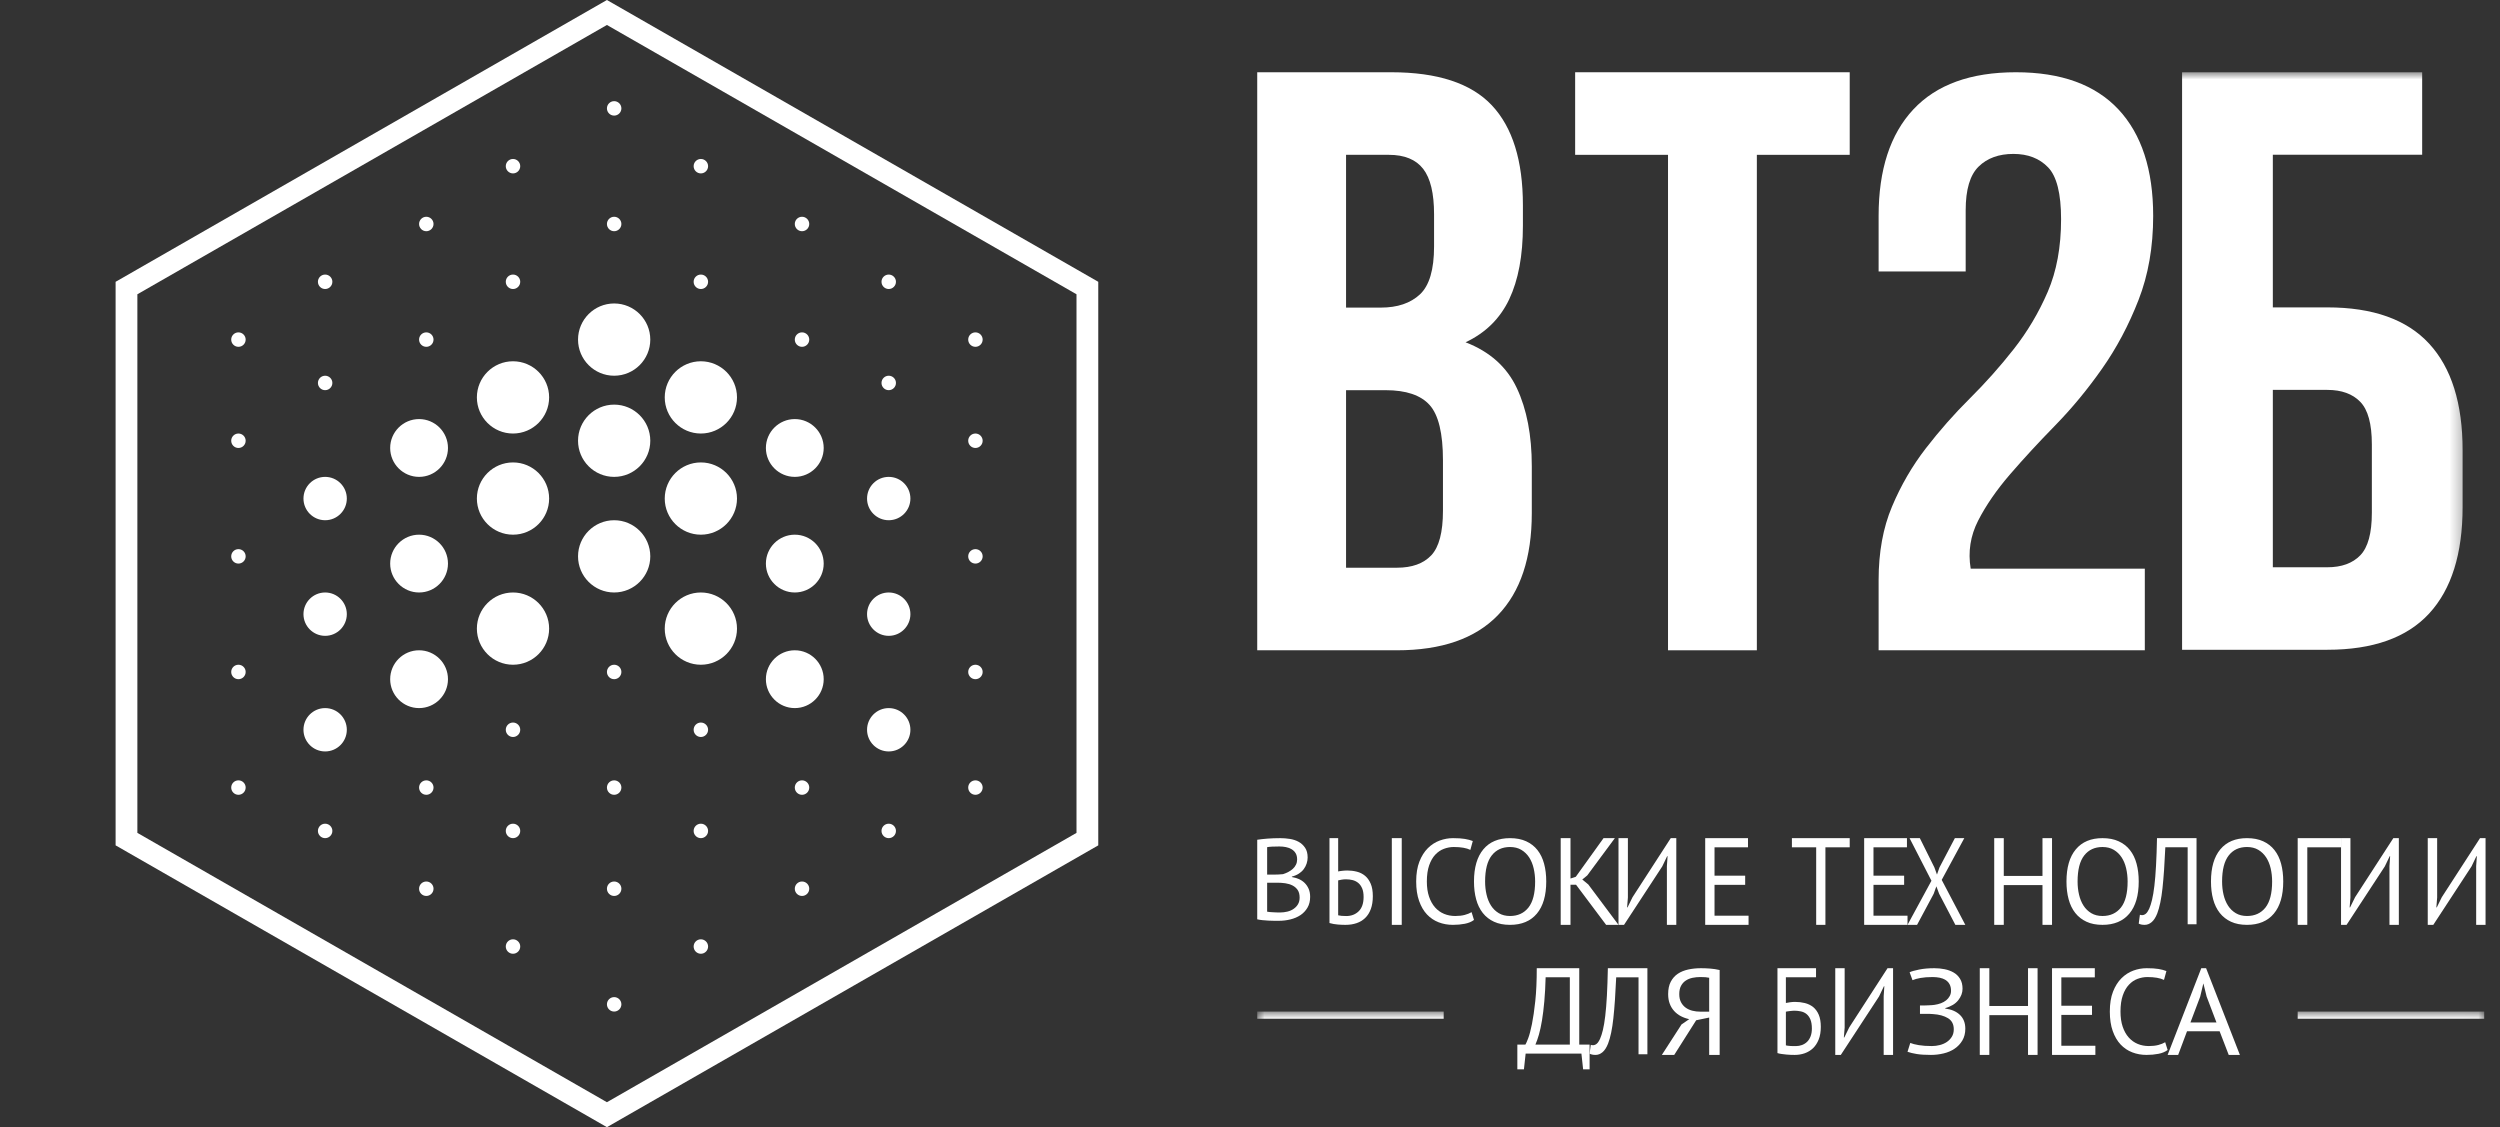 <?xml version="1.0" encoding="UTF-8"?>
<svg width="173px" height="78px" viewBox="0 0 173 78" version="1.1" xmlns="http://www.w3.org/2000/svg" xmlns:xlink="http://www.w3.org/1999/xlink">
    <rect x="0" y="0" width="173" height="78" fill="#333333" stroke="none"/>
    <!-- Generator: Sketch 50.2 (55047) - http://www.bohemiancoding.com/sketch -->
    <title>logo</title>
    <desc>Created with Sketch.</desc>
    <defs>
        <polygon id="path-1" points="0 0 83.687 0 83.687 57.999 0 57.999"></polygon>
        <polygon id="path-3" points="0 0 84.979 0 84.979 1 0 1"></polygon>
    </defs>
    <g id="logo" stroke="none" stroke-width="1" fill="none" fill-rule="evenodd">
        <path d="M93.147,27.001 L95.885,27.001 C97.3,27.001 98.316,27.343 98.931,28.029 C99.546,28.714 99.853,29.99 99.853,31.857 L99.853,35.343 C99.853,36.829 99.582,37.857 99.043,38.429 C98.502,39.001 97.71,39.286 96.667,39.286 L93.147,39.286 L93.147,27.001 Z M93.147,10.714 L96.109,10.714 C97.189,10.714 97.98,11.038 98.484,11.686 C98.987,12.335 99.237,13.381 99.237,14.828 L99.237,17.057 C99.237,18.657 98.911,19.762 98.26,20.371 C97.608,20.98 96.704,21.286 95.55,21.286 L93.147,21.286 L93.147,10.714 Z M103.653,42.572 C105.217,40.952 106,38.6 106,35.514 L106,32.258 C106,30.124 105.655,28.324 104.965,26.858 C104.276,25.391 103.094,24.333 101.417,23.686 C102.795,23.039 103.802,22.048 104.435,20.715 C105.068,19.381 105.385,17.685 105.385,15.629 L105.385,14.2 C105.385,11.115 104.667,8.809 103.234,7.286 C101.799,5.763 99.48,5 96.276,5 L87,5 L87,45 L96.667,45 C99.759,45 102.088,44.191 103.653,42.572 Z" id="Fill-1" fill="#FFFFFF"></path>
        <polyline id="Fill-2" fill="#FFFFFF" points="128 5 109 5 109 10.714 115.427 10.714 115.427 45 121.574 45 121.574 10.714 128 10.714 128 5"></polyline>
        <path d="M139.355,24.153 C138.408,25.359 137.394,26.497 136.313,27.571 C135.232,28.644 134.22,29.793 133.273,31.017 C132.326,32.241 131.544,33.588 130.926,35.057 C130.308,36.526 130,38.22 130,40.141 L130,45 L148.421,45 L148.421,39.35 L136.371,39.35 C136.178,38.183 136.352,37.071 136.892,36.018 C137.434,34.964 138.167,33.899 139.095,32.825 C140.021,31.751 141.064,30.621 142.223,29.435 C143.38,28.249 144.462,26.941 145.466,25.508 C146.471,24.077 147.31,22.496 147.985,20.762 C148.662,19.031 149,17.091 149,14.943 C149,11.743 148.197,9.285 146.596,7.571 C144.992,5.857 142.627,5 139.499,5 C136.371,5 134.006,5.857 132.404,7.571 C130.802,9.285 130,11.743 130,14.943 L130,18.786 L136.025,18.786 L136.025,14.549 C136.025,13.117 136.323,12.11 136.923,11.525 C137.52,10.941 138.322,10.651 139.326,10.651 C140.331,10.651 141.132,10.96 141.729,11.582 C142.328,12.204 142.627,13.4 142.627,15.169 C142.627,17.091 142.318,18.767 141.702,20.198 C141.084,21.629 140.301,22.948 139.355,24.153" id="Fill-3" fill="#FFFFFF"></path>
        <g id="Group-7" transform="translate(87, 5)">
            <mask id="mask-2" fill="white">
                <use xlink:href="#path-1"></use>
            </mask>
            <g id="Clip-5"></g>
            <path d="M74.049,21.981 C75.038,21.981 75.798,22.257 76.332,22.808 C76.865,23.36 77.132,24.34 77.132,25.748 L77.132,30.487 C77.132,31.896 76.865,32.876 76.332,33.427 C75.798,33.979 75.038,34.255 74.049,34.255 L70.28,34.255 L70.28,21.981 L74.049,21.981 Z M80.614,5.709 L80.614,0 L64,0 L64,39.964 L74.049,39.964 C77.207,39.964 79.558,39.127 81.099,37.453 C82.641,35.778 83.412,33.323 83.412,30.088 L83.412,26.148 C83.412,22.913 82.641,20.459 81.099,18.784 C79.558,17.109 77.207,16.271 74.049,16.271 L70.28,16.271 L70.28,5.709 L80.614,5.709 Z" id="Fill-4" fill="#FFFFFF" mask="url(#mask-2)"></path>
        </g>
        <path d="M96.314,64 L97,64 L97,58 L96.314,58 L96.314,64 Z M87.686,61.083 L88.405,61.083 C88.587,61.083 88.769,61.097 88.951,61.123 C89.133,61.15 89.296,61.2 89.442,61.275 C89.588,61.35 89.707,61.453 89.798,61.586 C89.889,61.72 89.934,61.896 89.934,62.114 C89.934,62.289 89.898,62.441 89.823,62.569 C89.749,62.697 89.648,62.804 89.521,62.892 C89.395,62.981 89.249,63.044 89.083,63.084 C88.918,63.124 88.747,63.144 88.571,63.144 C88.505,63.144 88.427,63.142 88.339,63.14 C88.251,63.137 88.165,63.133 88.082,63.128 C88.001,63.123 87.923,63.118 87.852,63.112 C87.779,63.107 87.724,63.099 87.686,63.088 L87.686,61.083 Z M87.686,58.623 C87.763,58.607 87.878,58.595 88.029,58.587 C88.181,58.579 88.347,58.576 88.529,58.576 C88.684,58.576 88.835,58.589 88.984,58.619 C89.133,58.648 89.265,58.698 89.38,58.767 C89.496,58.836 89.588,58.928 89.658,59.043 C89.727,59.157 89.761,59.302 89.761,59.477 C89.761,59.605 89.735,59.724 89.682,59.833 C89.63,59.942 89.558,60.039 89.467,60.121 C89.376,60.203 89.274,60.275 89.158,60.336 C89.042,60.398 88.918,60.449 88.785,60.492 C88.697,60.503 88.587,60.511 88.455,60.516 C88.323,60.522 88.21,60.524 88.116,60.524 L87.686,60.524 L87.686,58.623 Z M87.777,63.707 C87.915,63.715 88.047,63.719 88.174,63.719 C88.301,63.719 88.411,63.719 88.505,63.719 C88.775,63.719 89.039,63.687 89.297,63.623 C89.557,63.559 89.787,63.461 89.989,63.328 C90.189,63.195 90.352,63.023 90.476,62.812 C90.6,62.602 90.662,62.353 90.662,62.066 C90.662,61.847 90.626,61.658 90.555,61.499 C90.483,61.339 90.389,61.203 90.273,61.091 C90.157,60.979 90.024,60.892 89.873,60.827 C89.721,60.764 89.562,60.718 89.397,60.691 L89.397,60.66 C89.584,60.612 89.747,60.543 89.885,60.452 C90.023,60.362 90.136,60.257 90.224,60.137 C90.312,60.017 90.378,59.888 90.422,59.749 C90.466,59.611 90.489,59.475 90.489,59.342 C90.489,59.065 90.43,58.838 90.311,58.663 C90.192,58.487 90.043,58.35 89.86,58.251 C89.678,58.153 89.475,58.086 89.253,58.052 C89.029,58.017 88.81,58 88.595,58 C88.275,58 87.981,58.011 87.711,58.032 C87.441,58.053 87.204,58.08 87,58.111 L87,63.616 C87.105,63.642 87.226,63.662 87.364,63.675 C87.502,63.688 87.639,63.699 87.777,63.707 Z" id="Fill-8" fill="#FFFFFF"></path>
        <path d="M92.84,60.873 C92.946,60.856 93.043,60.848 93.129,60.848 C93.294,60.848 93.451,60.866 93.598,60.902 C93.744,60.939 93.875,61.005 93.989,61.097 C94.102,61.19 94.193,61.316 94.261,61.475 C94.328,61.633 94.361,61.83 94.361,62.067 C94.361,62.508 94.248,62.839 94.021,63.06 C93.794,63.28 93.507,63.39 93.159,63.39 C92.917,63.39 92.732,63.373 92.601,63.339 L92.601,60.923 C92.654,60.906 92.734,60.89 92.84,60.873 Z M92,58 L92,63.874 C92.092,63.901 92.188,63.924 92.289,63.941 C92.391,63.958 92.491,63.97 92.591,63.979 C92.689,63.987 92.784,63.994 92.873,63.996 C92.962,63.999 93.041,64 93.109,64 C93.389,64 93.645,63.961 93.876,63.882 C94.108,63.803 94.307,63.682 94.474,63.52 C94.641,63.36 94.77,63.154 94.862,62.903 C94.954,62.651 95,62.355 95,62.017 C95,61.667 94.95,61.377 94.851,61.149 C94.751,60.919 94.621,60.737 94.457,60.602 C94.292,60.466 94.102,60.371 93.887,60.318 C93.673,60.264 93.451,60.238 93.225,60.238 C93.167,60.238 93.107,60.24 93.047,60.245 C92.986,60.251 92.927,60.257 92.869,60.262 C92.811,60.268 92.757,60.275 92.709,60.283 C92.661,60.292 92.625,60.299 92.601,60.305 L92.601,58 L92,58 Z" id="Fill-9" fill="#FFFFFF"></path>
        <path d="M101.359,63.312 C101.172,63.362 100.952,63.387 100.701,63.387 C100.421,63.387 100.163,63.337 99.925,63.237 C99.687,63.138 99.48,62.988 99.304,62.79 C99.129,62.591 98.99,62.342 98.889,62.044 C98.788,61.745 98.738,61.398 98.738,61.001 C98.738,60.557 98.792,60.185 98.898,59.881 C99.004,59.577 99.145,59.331 99.321,59.143 C99.497,58.956 99.697,58.821 99.921,58.738 C100.144,58.655 100.371,58.613 100.601,58.613 C101.097,58.613 101.481,58.68 101.749,58.812 L101.917,58.199 C101.766,58.138 101.584,58.09 101.371,58.054 C101.159,58.018 100.885,58 100.55,58 C100.236,58 99.93,58.055 99.627,58.166 C99.326,58.276 99.053,58.451 98.809,58.692 C98.567,58.932 98.371,59.242 98.223,59.621 C98.075,59.999 98,60.459 98,61.001 C98,61.519 98.067,61.967 98.202,62.346 C98.336,62.725 98.518,63.036 98.746,63.279 C98.976,63.522 99.244,63.703 99.552,63.822 C99.859,63.941 100.189,64 100.542,64 C100.833,64 101.106,63.975 101.363,63.925 C101.62,63.875 101.833,63.787 102,63.66 L101.833,63.121 C101.704,63.199 101.546,63.262 101.359,63.312" id="Fill-10" fill="#FFFFFF"></path>
        <path d="M105.768,62.803 C105.458,63.192 105.033,63.387 104.492,63.387 C104.194,63.387 103.936,63.322 103.718,63.192 C103.499,63.062 103.32,62.888 103.18,62.67 C103.04,62.452 102.937,62.2 102.87,61.911 C102.803,61.624 102.769,61.32 102.769,61.001 C102.769,60.187 102.923,59.587 103.228,59.197 C103.534,58.808 103.956,58.613 104.492,58.613 C104.794,58.613 105.055,58.679 105.273,58.808 C105.492,58.938 105.673,59.112 105.816,59.33 C105.958,59.548 106.063,59.802 106.13,60.093 C106.197,60.383 106.231,60.685 106.231,61.001 C106.231,61.813 106.076,62.414 105.768,62.803 Z M107,61.001 C107,60.546 106.951,60.137 106.851,59.77 C106.753,59.402 106.599,59.087 106.393,58.825 C106.186,58.562 105.924,58.36 105.61,58.216 C105.296,58.072 104.922,58 104.492,58 C103.693,58 103.078,58.258 102.647,58.774 C102.216,59.291 102,60.034 102,61.001 C102,61.453 102.049,61.863 102.149,62.23 C102.247,62.597 102.401,62.913 102.607,63.175 C102.814,63.438 103.074,63.641 103.385,63.784 C103.697,63.928 104.066,64 104.492,64 C105.296,64 105.914,63.742 106.349,63.225 C106.783,62.709 107,61.966 107,61.001 Z" id="Fill-11" fill="#FFFFFF"></path>
        <polyline id="Fill-12" fill="#FFFFFF" points="111.748 58 110.964 58 109.044 60.674 108.678 60.794 108.678 58 108 58 108 64 108.678 64 108.678 61.223 109.062 61.223 111.143 64 112 64 109.911 61.206 109.494 60.863 109.838 60.58 111.748 58"></polyline>
        <polyline id="Fill-13" fill="#FFFFFF" points="112.65 58 112 58 112 64 112.383 64 115.029 59.954 115.365 59.251 115.396 59.251 115.349 59.937 115.349 64 116 64 116 58 115.616 58 112.97 62.089 112.625 62.792 112.595 62.792 112.65 62.113 112.65 58"></polyline>
        <polyline id="Fill-14" fill="#FFFFFF" points="118.645 61.231 120.766 61.231 120.766 60.597 118.645 60.597 118.645 58.634 120.961 58.634 120.961 58 118 58 118 64 121 64 121 63.366 118.645 63.366 118.645 61.231"></polyline>
        <polyline id="Fill-15" fill="#FFFFFF" points="128 58 124 58 124 58.634 125.68 58.634 125.68 64 126.319 64 126.319 58.634 128 58.634 128 58"></polyline>
        <polyline id="Fill-16" fill="#FFFFFF" points="129.645 61.231 131.766 61.231 131.766 60.597 129.645 60.597 129.645 58.634 131.961 58.634 131.961 58 129 58 129 64 132 64 132 63.366 129.645 63.366 129.645 61.231"></polyline>
        <polyline id="Fill-17" fill="#FFFFFF" points="134.366 60.889 135.929 58 135.276 58 134.21 60.031 134.039 60.521 133.862 60.031 132.853 58 132.142 58 133.656 60.948 132 64 132.661 64 133.812 61.849 133.996 61.334 134.189 61.849 135.311 64 136 64 134.366 60.889"></polyline>
        <polyline id="Fill-18" fill="#FFFFFF" points="141.34 60.614 138.661 60.614 138.661 58 138 58 138 64 138.661 64 138.661 61.248 141.34 61.248 141.34 64 142 64 142 58 141.34 58 141.34 60.614"></polyline>
        <path d="M146.768,62.803 C146.458,63.192 146.032,63.387 145.492,63.387 C145.194,63.387 144.937,63.322 144.717,63.192 C144.499,63.062 144.32,62.888 144.18,62.67 C144.04,62.452 143.937,62.2 143.87,61.911 C143.802,61.624 143.769,61.32 143.769,61.001 C143.769,60.187 143.923,59.587 144.228,59.197 C144.534,58.808 144.954,58.613 145.492,58.613 C145.794,58.613 146.054,58.679 146.274,58.808 C146.492,58.938 146.673,59.112 146.816,59.33 C146.958,59.548 147.063,59.802 147.13,60.093 C147.197,60.383 147.231,60.685 147.231,61.001 C147.231,61.813 147.076,62.414 146.768,62.803 Z M148,61.001 C148,60.546 147.95,60.137 147.851,59.77 C147.753,59.402 147.599,59.087 147.392,58.825 C147.186,58.562 146.925,58.36 146.61,58.216 C146.296,58.072 145.922,58 145.492,58 C144.693,58 144.078,58.258 143.647,58.774 C143.214,59.291 143,60.034 143,61.001 C143,61.453 143.049,61.863 143.149,62.23 C143.247,62.597 143.401,62.913 143.607,63.175 C143.814,63.438 144.074,63.641 144.385,63.784 C144.696,63.928 145.066,64 145.492,64 C146.296,64 146.914,63.742 147.349,63.225 C147.783,62.709 148,61.966 148,61.001 Z" id="Fill-19" fill="#FFFFFF"></path>
        <path d="M152,63.957 L152,58 L149.265,58 C149.25,58.726 149.227,59.36 149.197,59.902 C149.168,60.444 149.13,60.91 149.083,61.302 C149.037,61.693 148.982,62.017 148.92,62.273 C148.858,62.527 148.793,62.732 148.725,62.884 C148.645,63.055 148.566,63.172 148.484,63.235 C148.403,63.297 148.32,63.328 148.237,63.328 C148.181,63.328 148.131,63.319 148.081,63.302 L148,63.916 C148.058,63.944 148.12,63.965 148.184,63.979 C148.249,63.993 148.325,64 148.414,64 C148.587,64 148.746,63.937 148.894,63.812 C149.042,63.688 149.171,63.49 149.279,63.217 C149.441,62.797 149.564,62.212 149.645,61.46 C149.726,60.708 149.791,59.765 149.841,58.63 L151.386,58.63 L151.386,63.957 L152,63.957" id="Fill-20" fill="#FFFFFF"></path>
        <path d="M156.769,62.803 C156.459,63.192 156.033,63.387 155.491,63.387 C155.194,63.387 154.936,63.322 154.717,63.192 C154.498,63.062 154.32,62.888 154.18,62.67 C154.04,62.452 153.937,62.2 153.869,61.911 C153.802,61.624 153.769,61.32 153.769,61.001 C153.769,60.187 153.923,59.587 154.228,59.197 C154.533,58.808 154.955,58.613 155.491,58.613 C155.794,58.613 156.055,58.679 156.274,58.808 C156.493,58.938 156.672,59.112 156.816,59.33 C156.958,59.548 157.063,59.802 157.131,60.093 C157.197,60.383 157.231,60.685 157.231,61.001 C157.231,61.813 157.076,62.414 156.769,62.803 Z M157.393,58.825 C157.187,58.562 156.925,58.36 156.611,58.216 C156.296,58.072 155.923,58 155.491,58 C154.692,58 154.078,58.258 153.647,58.774 C153.215,59.291 153,60.034 153,61.001 C153,61.453 153.048,61.863 153.149,62.23 C153.247,62.597 153.401,62.913 153.607,63.175 C153.814,63.438 154.074,63.641 154.385,63.784 C154.697,63.928 155.065,64 155.491,64 C156.296,64 156.915,63.742 157.349,63.225 C157.783,62.709 158,61.966 158,61.001 C158,60.546 157.951,60.137 157.852,59.77 C157.753,59.402 157.6,59.087 157.393,58.825 Z" id="Fill-21" fill="#FFFFFF"></path>
        <polyline id="Fill-22" fill="#FFFFFF" points="159.665 58.634 162 58.634 162 58 159 58 159 64 159.665 64 159.665 58.634"></polyline>
        <polyline id="Fill-23" fill="#FFFFFF" points="165.351 64 166 64 166 58 165.618 58 162.971 62.089 162.626 62.792 162.595 62.792 162.65 62.113 162.65 58 162 58 162 64 162.383 64 165.03 59.954 165.367 59.251 165.397 59.251 165.351 59.937 165.351 64"></polyline>
        <polyline id="Fill-24" fill="#FFFFFF" points="168.627 62.792 168.596 62.792 168.651 62.113 168.651 58 168 58 168 64 168.384 64 171.03 59.954 171.366 59.251 171.397 59.251 171.351 59.937 171.351 64 172 64 172 58 171.617 58 168.971 62.089 168.627 62.792"></polyline>
        <path d="M108.632,72.285 L106.25,72.285 C106.334,72.1 106.414,71.869 106.494,71.593 C106.572,71.318 106.643,70.989 106.706,70.61 C106.769,70.229 106.822,69.792 106.867,69.296 C106.911,68.801 106.942,68.244 106.958,67.625 L108.632,67.625 L108.632,72.285 Z M109.284,67 L106.344,67 C106.344,67.878 106.31,68.636 106.242,69.275 C106.174,69.914 106.096,70.446 106.01,70.871 C105.923,71.297 105.838,71.623 105.751,71.85 C105.663,72.079 105.6,72.224 105.558,72.285 L105,72.285 L105,74 L105.456,74 L105.574,72.91 L109.434,72.91 L109.552,74 L110,74 L110,72.285 L109.284,72.285 L109.284,67 Z" id="Fill-25" fill="#FFFFFF"></path>
        <path d="M111.198,68.902 C111.168,69.444 111.13,69.911 111.083,70.303 C111.037,70.694 110.982,71.017 110.921,71.273 C110.859,71.527 110.793,71.732 110.725,71.884 C110.646,72.055 110.565,72.172 110.485,72.235 C110.404,72.297 110.321,72.328 110.237,72.328 C110.182,72.328 110.13,72.319 110.081,72.302 L110,72.916 C110.059,72.944 110.121,72.965 110.185,72.979 C110.249,72.993 110.326,73 110.415,73 C110.587,73 110.747,72.937 110.895,72.812 C111.043,72.688 111.171,72.49 111.279,72.217 C111.442,71.797 111.564,71.212 111.645,70.46 C111.726,69.708 111.792,68.765 111.841,67.63 L113.386,67.63 L113.386,72.957 L114,72.957 L114,67 L111.264,67 C111.249,67.726 111.227,68.36 111.198,68.902" id="Fill-26" fill="#FFFFFF"></path>
        <path d="M118.275,70.008 L117.681,70.008 C117.478,70.008 117.288,69.986 117.109,69.941 C116.932,69.895 116.776,69.824 116.642,69.725 C116.508,69.626 116.402,69.5 116.323,69.347 C116.244,69.194 116.205,69.012 116.205,68.796 C116.205,68.565 116.245,68.373 116.328,68.22 C116.41,68.067 116.518,67.946 116.656,67.856 C116.792,67.765 116.948,67.702 117.122,67.665 C117.297,67.628 117.481,67.611 117.672,67.611 C117.818,67.611 117.935,67.615 118.022,67.623 C118.109,67.631 118.194,67.644 118.275,67.661 L118.275,70.008 Z M117.707,67 C117.399,67 117.106,67.03 116.829,67.089 C116.554,67.149 116.311,67.247 116.104,67.385 C115.898,67.524 115.735,67.708 115.616,67.937 C115.496,68.165 115.436,68.451 115.436,68.796 C115.436,69.046 115.473,69.266 115.546,69.457 C115.618,69.65 115.721,69.818 115.852,69.962 C115.983,70.106 116.137,70.225 116.314,70.318 C116.492,70.411 116.686,70.481 116.895,70.526 L116.362,70.89 L115,73 L115.856,73 L117.375,70.602 L118.275,70.415 L118.275,73 L119,73 L119,67.127 C118.785,67.076 118.565,67.042 118.341,67.025 C118.116,67.008 117.905,67 117.707,67 Z" id="Fill-27" fill="#FFFFFF"></path>
        <path d="M125.294,71.712 C125.235,71.864 125.156,71.991 125.055,72.09 C124.954,72.188 124.836,72.263 124.7,72.314 C124.565,72.364 124.421,72.39 124.272,72.39 C124.21,72.39 124.147,72.39 124.082,72.39 C124.017,72.39 123.952,72.387 123.888,72.381 C123.825,72.376 123.767,72.371 123.713,72.364 C123.659,72.359 123.616,72.351 123.583,72.339 L123.583,70.009 C123.606,70.004 123.642,69.996 123.689,69.988 C123.735,69.979 123.787,69.972 123.843,69.967 C123.899,69.96 123.955,69.955 124.011,69.949 C124.068,69.943 124.117,69.94 124.159,69.94 C124.318,69.94 124.471,69.956 124.619,69.988 C124.767,70.019 124.896,70.079 125.009,70.169 C125.121,70.26 125.212,70.386 125.28,70.547 C125.347,70.707 125.382,70.918 125.382,71.178 C125.382,71.381 125.352,71.559 125.294,71.712 Z M125.466,69.686 C125.302,69.556 125.112,69.465 124.896,69.411 C124.681,69.358 124.454,69.331 124.215,69.331 C124.107,69.331 123.995,69.34 123.878,69.356 C123.761,69.373 123.662,69.389 123.583,69.406 L123.583,67.627 L125.669,67.627 L125.669,67 L123,67 L123,72.874 C123.089,72.902 123.186,72.923 123.291,72.936 C123.397,72.95 123.505,72.963 123.615,72.975 C123.725,72.986 123.83,72.994 123.931,72.996 C124.032,72.999 124.121,73 124.201,73 C124.441,73 124.668,72.962 124.887,72.886 C125.104,72.809 125.295,72.693 125.459,72.538 C125.623,72.382 125.754,72.182 125.852,71.937 C125.951,71.691 126,71.398 126,71.059 C126,70.72 125.952,70.439 125.856,70.216 C125.76,69.993 125.63,69.816 125.466,69.686 Z" id="Fill-28" fill="#FFFFFF"></path>
        <polyline id="Fill-29" fill="#FFFFFF" points="127.971 71.089 127.626 71.792 127.595 71.792 127.65 71.114 127.65 67 127 67 127 73 127.384 73 130.03 68.954 130.366 68.251 130.397 68.251 130.35 68.937 130.35 73 131 73 131 67 130.617 67 127.971 71.089"></polyline>
        <path d="M134.611,69.792 L134.611,69.759 C135.011,69.649 135.31,69.468 135.51,69.217 C135.709,68.964 135.808,68.701 135.808,68.425 C135.808,68.154 135.753,67.926 135.64,67.741 C135.529,67.555 135.381,67.409 135.196,67.301 C135.012,67.194 134.804,67.117 134.571,67.07 C134.339,67.022 134.101,67 133.859,67 C133.467,67 133.112,67.03 132.799,67.094 C132.485,67.158 132.266,67.22 132.145,67.28 L132.345,67.828 C132.485,67.767 132.667,67.716 132.899,67.675 C133.127,67.634 133.405,67.612 133.732,67.612 C133.907,67.612 134.072,67.628 134.226,67.658 C134.38,67.688 134.516,67.741 134.635,67.816 C134.751,67.89 134.844,67.989 134.91,68.11 C134.977,68.232 135.011,68.383 135.011,68.565 C135.011,68.698 134.981,68.819 134.919,68.93 C134.86,69.041 134.778,69.138 134.675,69.221 C134.573,69.303 134.452,69.371 134.313,69.424 C134.174,69.476 134.026,69.513 133.868,69.536 C133.82,69.547 133.758,69.554 133.682,69.556 C133.607,69.559 133.528,69.563 133.447,69.568 C133.364,69.574 133.285,69.577 133.207,69.577 C133.127,69.577 133.061,69.577 133.007,69.577 L132.862,69.577 L132.862,70.158 L133.36,70.158 C133.427,70.158 133.491,70.159 133.555,70.162 C133.62,70.164 133.687,70.168 133.76,70.174 C134.19,70.201 134.536,70.297 134.802,70.459 C135.068,70.623 135.201,70.878 135.201,71.226 C135.201,71.426 135.158,71.596 135.069,71.74 C134.982,71.883 134.867,72.004 134.725,72.101 C134.583,72.198 134.421,72.269 134.24,72.316 C134.058,72.363 133.874,72.387 133.687,72.387 C133.33,72.387 133.027,72.365 132.776,72.323 C132.524,72.28 132.33,72.23 132.191,72.171 L132,72.784 C132.17,72.845 132.384,72.896 132.64,72.938 C132.897,72.98 133.224,73 133.624,73 C133.919,73 134.211,72.966 134.498,72.896 C134.785,72.828 135.039,72.719 135.26,72.569 C135.48,72.42 135.659,72.231 135.795,72.001 C135.931,71.772 136,71.499 136,71.185 C136,70.788 135.875,70.469 135.627,70.231 C135.379,69.994 135.041,69.847 134.611,69.792" id="Fill-30" fill="#FFFFFF"></path>
        <polyline id="Fill-31" fill="#FFFFFF" points="140.339 69.614 137.662 69.614 137.662 67 137 67 137 73 137.662 73 137.662 70.248 140.339 70.248 140.339 73 141 73 141 67 140.339 67 140.339 69.614"></polyline>
        <polyline id="Fill-32" fill="#FFFFFF" points="142.645 70.231 144.767 70.231 144.767 69.597 142.645 69.597 142.645 67.634 144.961 67.634 144.961 67 142 67 142 73 145 73 145 72.366 142.645 72.366 142.645 70.231"></polyline>
        <path d="M149.359,72.312 C149.171,72.362 148.951,72.387 148.7,72.387 C148.42,72.387 148.162,72.337 147.924,72.237 C147.687,72.138 147.479,71.988 147.304,71.79 C147.128,71.592 146.989,71.342 146.889,71.044 C146.788,70.745 146.738,70.397 146.738,70 C146.738,69.557 146.792,69.184 146.898,68.88 C147.003,68.576 147.144,68.33 147.321,68.144 C147.496,67.955 147.697,67.82 147.92,67.737 C148.144,67.654 148.371,67.612 148.599,67.612 C149.097,67.612 149.48,67.679 149.748,67.811 L149.916,67.198 C149.766,67.137 149.583,67.089 149.371,67.053 C149.158,67.017 148.884,67 148.549,67 C148.235,67 147.929,67.054 147.626,67.165 C147.325,67.275 147.053,67.45 146.809,67.691 C146.566,67.931 146.371,68.241 146.222,68.62 C146.073,68.999 146,69.458 146,70 C146,70.519 146.066,70.967 146.201,71.346 C146.335,71.725 146.517,72.036 146.746,72.279 C146.975,72.522 147.243,72.703 147.552,72.822 C147.858,72.941 148.189,73 148.541,73 C148.831,73 149.106,72.975 149.363,72.925 C149.62,72.875 149.832,72.787 150,72.66 L149.832,72.121 C149.703,72.199 149.545,72.262 149.359,72.312" id="Fill-33" fill="#FFFFFF"></path>
        <path d="M153.38,70.756 L151.578,70.756 L152.251,68.975 L152.469,68.063 L152.477,68.063 L152.697,68.958 L153.38,70.756 Z M152.329,67 L150,73 L150.729,73 L151.342,71.363 L153.597,71.363 L154.227,73 L155,73 L152.662,67 L152.329,67 Z" id="Fill-34" fill="#FFFFFF"></path>
        <g id="Group-38" transform="translate(87, 70)">
            <mask id="mask-4" fill="white">
                <use xlink:href="#path-3"></use>
            </mask>
            <g id="Clip-36"></g>
            <polygon id="Fill-35" fill="#FFFFFF" mask="url(#mask-4)" points="72 0.496 84.907 0.496 84.907 0 72 0"></polygon>
            <polygon id="Fill-37" fill="#FFFFFF" mask="url(#mask-4)" points="0 0.496 12.903 0.496 12.903 0 0 0"></polygon>
        </g>
        <path d="M45,38.5 C45,37.122 43.879,36 42.499,36 C41.121,36 40,37.122 40,38.5 C40,39.879 41.121,41 42.499,41 C43.879,41 45,39.879 45,38.5" id="Fill-39" fill="#FFFFFF"></path>
        <path d="M42.499,33 C43.879,33 45,31.879 45,30.5 C45,29.121 43.879,28 42.499,28 C41.121,28 40,29.121 40,30.5 C40,31.879 41.121,33 42.499,33" id="Fill-40" fill="#FFFFFF"></path>
        <path d="M42.499,26 C43.879,26 45,24.879 45,23.5 C45,22.122 43.879,21 42.499,21 C41.121,21 40,22.122 40,23.5 C40,24.879 41.121,26 42.499,26" id="Fill-41" fill="#FFFFFF"></path>
        <path d="M55,45 C53.898,45 53,45.897 53,47.001 C53,48.103 53.898,49 55,49 C56.103,49 57,48.103 57,47.001 C57,45.897 56.103,45 55,45" id="Fill-42" fill="#FFFFFF"></path>
        <path d="M55,41 C56.103,41 57,40.102 57,39 C57,37.897 56.103,37 55,37 C53.898,37 53,37.897 53,39 C53,40.102 53.898,41 55,41" id="Fill-43" fill="#FFFFFF"></path>
        <path d="M61.5,49 C60.672,49 60,49.672 60,50.5 C60,51.328 60.672,52 61.5,52 C62.328,52 63,51.328 63,50.5 C63,49.672 62.328,49 61.5,49" id="Fill-44" fill="#FFFFFF"></path>
        <path d="M61.5,41 C60.672,41 60,41.672 60,42.499 C60,43.327 60.672,44 61.5,44 C62.328,44 63,43.327 63,42.499 C63,41.672 62.328,41 61.5,41" id="Fill-45" fill="#FFFFFF"></path>
        <path d="M61.5,36 C62.328,36 63,35.328 63,34.5 C63,33.672 62.328,33 61.5,33 C60.672,33 60,33.672 60,34.5 C60,35.328 60.672,36 61.5,36" id="Fill-46" fill="#FFFFFF"></path>
        <path d="M67.5,55 C67.775,55 68,54.775 68,54.499 C68,54.224 67.775,54 67.5,54 C67.224,54 67,54.224 67,54.499 C67,54.775 67.224,55 67.5,55" id="Fill-47" fill="#FFFFFF"></path>
        <path d="M67.5,47 C67.775,47 68,46.775 68,46.5 C68,46.225 67.775,46 67.5,46 C67.224,46 67,46.225 67,46.5 C67,46.775 67.224,47 67.5,47" id="Fill-48" fill="#FFFFFF"></path>
        <path d="M67.5,39 C67.775,39 68,38.776 68,38.5 C68,38.224 67.775,38 67.5,38 C67.224,38 67,38.224 67,38.5 C67,38.776 67.224,39 67.5,39" id="Fill-49" fill="#FFFFFF"></path>
        <path d="M67.5,31 C67.775,31 68,30.775 68,30.5 C68,30.224 67.775,30 67.5,30 C67.224,30 67,30.224 67,30.5 C67,30.775 67.224,31 67.5,31" id="Fill-50" fill="#FFFFFF"></path>
        <path d="M67.5,24 C67.775,24 68,23.776 68,23.5 C68,23.224 67.775,23 67.5,23 C67.224,23 67,23.224 67,23.5 C67,23.776 67.224,24 67.5,24" id="Fill-51" fill="#FFFFFF"></path>
        <path d="M16.5,54 C16.224,54 16,54.224 16,54.499 C16,54.775 16.224,55 16.5,55 C16.776,55 17,54.775 17,54.499 C17,54.224 16.776,54 16.5,54" id="Fill-52" fill="#FFFFFF"></path>
        <path d="M29.5,54 C29.224,54 29,54.224 29,54.499 C29,54.775 29.224,55 29.5,55 C29.776,55 30,54.775 30,54.499 C30,54.224 29.776,54 29.5,54" id="Fill-53" fill="#FFFFFF"></path>
        <path d="M29.5,61 C29.224,61 29,61.224 29,61.5 C29,61.775 29.224,62 29.5,62 C29.776,62 30,61.775 30,61.5 C30,61.224 29.776,61 29.5,61" id="Fill-54" fill="#FFFFFF"></path>
        <path d="M55.5,54 C55.224,54 55,54.224 55,54.499 C55,54.775 55.224,55 55.5,55 C55.776,55 56,54.775 56,54.499 C56,54.224 55.776,54 55.5,54" id="Fill-55" fill="#FFFFFF"></path>
        <path d="M55.5,61 C55.224,61 55,61.224 55,61.5 C55,61.775 55.224,62 55.5,62 C55.776,62 56,61.775 56,61.5 C56,61.224 55.776,61 55.5,61" id="Fill-56" fill="#FFFFFF"></path>
        <path d="M42.5,54 C42.224,54 42,54.224 42,54.499 C42,54.775 42.224,55 42.5,55 C42.776,55 43,54.775 43,54.499 C43,54.224 42.776,54 42.5,54" id="Fill-57" fill="#FFFFFF"></path>
        <path d="M42.5,46 C42.224,46 42,46.224 42,46.5 C42,46.775 42.224,47 42.5,47 C42.776,47 43,46.775 43,46.5 C43,46.224 42.776,46 42.5,46" id="Fill-58" fill="#FFFFFF"></path>
        <path d="M42.5,61 C42.224,61 42,61.224 42,61.5 C42,61.775 42.224,62 42.5,62 C42.776,62 43,61.775 43,61.5 C43,61.224 42.776,61 42.5,61" id="Fill-59" fill="#FFFFFF"></path>
        <path d="M43,69.499 C43,69.224 42.776,69 42.5,69 C42.224,69 42,69.224 42,69.499 C42,69.775 42.224,70 42.5,70 C42.776,70 43,69.775 43,69.499" id="Fill-60" fill="#FFFFFF"></path>
        <path d="M22.499,57 C22.224,57 22,57.224 22,57.5 C22,57.775 22.224,58 22.499,58 C22.775,58 23,57.775 23,57.5 C23,57.224 22.775,57 22.499,57" id="Fill-61" fill="#FFFFFF"></path>
        <path d="M61.499,57 C61.223,57 61,57.224 61,57.5 C61,57.775 61.223,58 61.499,58 C61.775,58 62,57.775 62,57.5 C62,57.224 61.775,57 61.499,57" id="Fill-62" fill="#FFFFFF"></path>
        <path d="M35.5,57 C35.224,57 35,57.224 35,57.5 C35,57.775 35.224,58 35.5,58 C35.775,58 36,57.775 36,57.5 C36,57.224 35.775,57 35.5,57" id="Fill-63" fill="#FFFFFF"></path>
        <path d="M35.5,65 C35.224,65 35,65.224 35,65.499 C35,65.775 35.224,66 35.5,66 C35.775,66 36,65.775 36,65.499 C36,65.224 35.775,65 35.5,65" id="Fill-64" fill="#FFFFFF"></path>
        <path d="M35.5,50 C35.224,50 35,50.224 35,50.5 C35,50.775 35.224,51 35.5,51 C35.775,51 36,50.775 36,50.5 C36,50.224 35.775,50 35.5,50" id="Fill-65" fill="#FFFFFF"></path>
        <path d="M48.5,57 C48.224,57 48,57.224 48,57.5 C48,57.775 48.224,58 48.5,58 C48.775,58 49,57.775 49,57.5 C49,57.224 48.775,57 48.5,57" id="Fill-66" fill="#FFFFFF"></path>
        <path d="M48.5,65 C48.224,65 48,65.224 48,65.499 C48,65.775 48.224,66 48.5,66 C48.775,66 49,65.775 49,65.499 C49,65.224 48.775,65 48.5,65" id="Fill-67" fill="#FFFFFF"></path>
        <path d="M48.5,50 C48.224,50 48,50.224 48,50.5 C48,50.775 48.224,51 48.5,51 C48.775,51 49,50.775 49,50.5 C49,50.224 48.775,50 48.5,50" id="Fill-68" fill="#FFFFFF"></path>
        <path d="M16.5,46 C16.224,46 16,46.224 16,46.5 C16,46.776 16.224,47 16.5,47 C16.776,47 17,46.776 17,46.5 C17,46.224 16.776,46 16.5,46" id="Fill-69" fill="#FFFFFF"></path>
        <path d="M16.5,38 C16.224,38 16,38.224 16,38.5 C16,38.776 16.224,39 16.5,39 C16.776,39 17,38.776 17,38.5 C17,38.224 16.776,38 16.5,38" id="Fill-70" fill="#FFFFFF"></path>
        <path d="M16.5,30 C16.224,30 16,30.224 16,30.5 C16,30.775 16.224,31 16.5,31 C16.776,31 17,30.775 17,30.5 C17,30.224 16.776,30 16.5,30" id="Fill-71" fill="#FFFFFF"></path>
        <path d="M22.5,27 C22.775,27 23,26.775 23,26.5 C23,26.224 22.775,26 22.5,26 C22.224,26 22,26.224 22,26.5 C22,26.775 22.224,27 22.5,27" id="Fill-72" fill="#FFFFFF"></path>
        <path d="M22.5,20 C22.775,20 23,19.775 23,19.5 C23,19.224 22.775,19 22.5,19 C22.224,19 22,19.224 22,19.5 C22,19.775 22.224,20 22.5,20" id="Fill-73" fill="#FFFFFF"></path>
        <path d="M61.5,27 C61.775,27 62,26.775 62,26.5 C62,26.224 61.775,26 61.5,26 C61.224,26 61,26.224 61,26.5 C61,26.775 61.224,27 61.5,27" id="Fill-74" fill="#FFFFFF"></path>
        <path d="M61.5,20 C61.775,20 62,19.775 62,19.5 C62,19.224 61.775,19 61.5,19 C61.224,19 61,19.224 61,19.5 C61,19.775 61.224,20 61.5,20" id="Fill-75" fill="#FFFFFF"></path>
        <path d="M29.5,16 C29.775,16 30,15.776 30,15.5 C30,15.225 29.775,15 29.5,15 C29.224,15 29,15.225 29,15.5 C29,15.776 29.224,16 29.5,16" id="Fill-76" fill="#FFFFFF"></path>
        <path d="M35.5,20 C35.775,20 36,19.775 36,19.5 C36,19.224 35.775,19 35.5,19 C35.224,19 35,19.224 35,19.5 C35,19.775 35.224,20 35.5,20" id="Fill-77" fill="#FFFFFF"></path>
        <path d="M35.5,12 C35.775,12 36,11.776 36,11.5 C36,11.225 35.775,11 35.5,11 C35.224,11 35,11.225 35,11.5 C35,11.776 35.224,12 35.5,12" id="Fill-78" fill="#FFFFFF"></path>
        <path d="M48.5,20 C48.775,20 49,19.775 49,19.5 C49,19.224 48.775,19 48.5,19 C48.224,19 48,19.224 48,19.5 C48,19.775 48.224,20 48.5,20" id="Fill-79" fill="#FFFFFF"></path>
        <path d="M48.5,12 C48.775,12 49,11.776 49,11.5 C49,11.225 48.775,11 48.5,11 C48.224,11 48,11.225 48,11.5 C48,11.776 48.224,12 48.5,12" id="Fill-80" fill="#FFFFFF"></path>
        <path d="M42.499,16 C42.775,16 43,15.776 43,15.5 C43,15.225 42.775,15 42.499,15 C42.224,15 42,15.225 42,15.5 C42,15.776 42.224,16 42.499,16" id="Fill-81" fill="#FFFFFF"></path>
        <path d="M42.499,8 C42.775,8 43,7.775 43,7.5 C43,7.225 42.775,7 42.499,7 C42.224,7 42,7.225 42,7.5 C42,7.775 42.224,8 42.499,8" id="Fill-82" fill="#FFFFFF"></path>
        <path d="M29.5,24 C29.775,24 30,23.775 30,23.5 C30,23.224 29.775,23 29.5,23 C29.224,23 29,23.224 29,23.5 C29,23.775 29.224,24 29.5,24" id="Fill-83" fill="#FFFFFF"></path>
        <path d="M55.5,16 C55.776,16 56,15.776 56,15.5 C56,15.225 55.776,15 55.5,15 C55.224,15 55,15.225 55,15.5 C55,15.776 55.224,16 55.5,16" id="Fill-84" fill="#FFFFFF"></path>
        <path d="M55.5,24 C55.776,24 56,23.775 56,23.5 C56,23.224 55.776,23 55.5,23 C55.224,23 55,23.224 55,23.5 C55,23.775 55.224,24 55.5,24" id="Fill-85" fill="#FFFFFF"></path>
        <path d="M16.5,23 C16.224,23 16,23.225 16,23.5 C16,23.776 16.224,24 16.5,24 C16.776,24 17,23.776 17,23.5 C17,23.225 16.776,23 16.5,23" id="Fill-86" fill="#FFFFFF"></path>
        <path d="M55,33 C56.103,33 57,32.102 57,31 C57,29.898 56.103,29 55,29 C53.898,29 53,29.898 53,31 C53,32.102 53.898,33 55,33" id="Fill-87" fill="#FFFFFF"></path>
        <path d="M48.5,41 C47.121,41 46,42.122 46,43.5 C46,44.879 47.121,46 48.5,46 C49.878,46 51,44.879 51,43.5 C51,42.122 49.878,41 48.5,41" id="Fill-88" fill="#FFFFFF"></path>
        <path d="M48.5,32 C47.121,32 46,33.121 46,34.5 C46,35.878 47.121,37 48.5,37 C49.878,37 51,35.878 51,34.5 C51,33.121 49.878,32 48.5,32" id="Fill-89" fill="#FFFFFF"></path>
        <path d="M48.499,30 C49.879,30 51,28.879 51,27.499 C51,26.121 49.879,25 48.499,25 C47.121,25 46,26.121 46,27.499 C46,28.879 47.121,30 48.499,30" id="Fill-90" fill="#FFFFFF"></path>
        <path d="M28.999,45 C27.897,45 27,45.897 27,47.001 C27,48.103 27.897,49 28.999,49 C30.103,49 31,48.103 31,47.001 C31,45.897 30.103,45 28.999,45" id="Fill-91" fill="#FFFFFF"></path>
        <path d="M22.5,49 C21.672,49 21,49.672 21,50.5 C21,51.328 21.672,52 22.5,52 C23.328,52 24,51.328 24,50.5 C24,49.672 23.328,49 22.5,49" id="Fill-92" fill="#FFFFFF"></path>
        <path d="M35.501,41 C34.121,41 33,42.122 33,43.5 C33,44.879 34.121,46 35.501,46 C36.879,46 38,44.879 38,43.5 C38,42.122 36.879,41 35.501,41" id="Fill-93" fill="#FFFFFF"></path>
        <path d="M29,41 C30.103,41 31,40.102 31,39 C31,37.898 30.103,37 29,37 C27.898,37 27,37.898 27,39 C27,40.102 27.898,41 29,41" id="Fill-94" fill="#FFFFFF"></path>
        <path d="M22.501,44 C23.327,44 24,43.327 24,42.499 C24,41.672 23.327,41 22.501,41 C21.673,41 21,41.672 21,42.499 C21,43.327 21.673,44 22.501,44" id="Fill-95" fill="#FFFFFF"></path>
        <path d="M35.501,32 C34.121,32 33,33.121 33,34.499 C33,35.879 34.121,37 35.501,37 C36.879,37 38,35.879 38,34.499 C38,33.121 36.879,32 35.501,32" id="Fill-96" fill="#FFFFFF"></path>
        <path d="M22.501,36 C23.327,36 24,35.328 24,34.5 C24,33.672 23.327,33 22.501,33 C21.673,33 21,33.672 21,34.5 C21,35.328 21.673,36 22.501,36" id="Fill-97" fill="#FFFFFF"></path>
        <path d="M29,33 C30.103,33 31,32.103 31,30.999 C31,29.897 30.103,29 29,29 C27.898,29 27,29.897 27,30.999 C27,32.103 27.898,33 29,33" id="Fill-98" fill="#FFFFFF"></path>
        <path d="M35.499,30 C36.879,30 38,28.879 38,27.499 C38,26.121 36.879,25 35.499,25 C34.121,25 33,26.121 33,27.499 C33,28.879 34.121,30 35.499,30" id="Fill-99" fill="#FFFFFF"></path>
        <path d="M9.506,20.364 L41.999,1.728 L74.494,20.364 L74.494,57.635 L41.999,76.273 L9.506,57.635 L9.506,20.364 Z M76,58.499 L76,19.501 L41.999,0 L8,19.501 L8,58.499 L41.999,78 L76,58.499 Z" id="Fill-100" fill="#FFFFFF"></path>
    </g>
</svg>